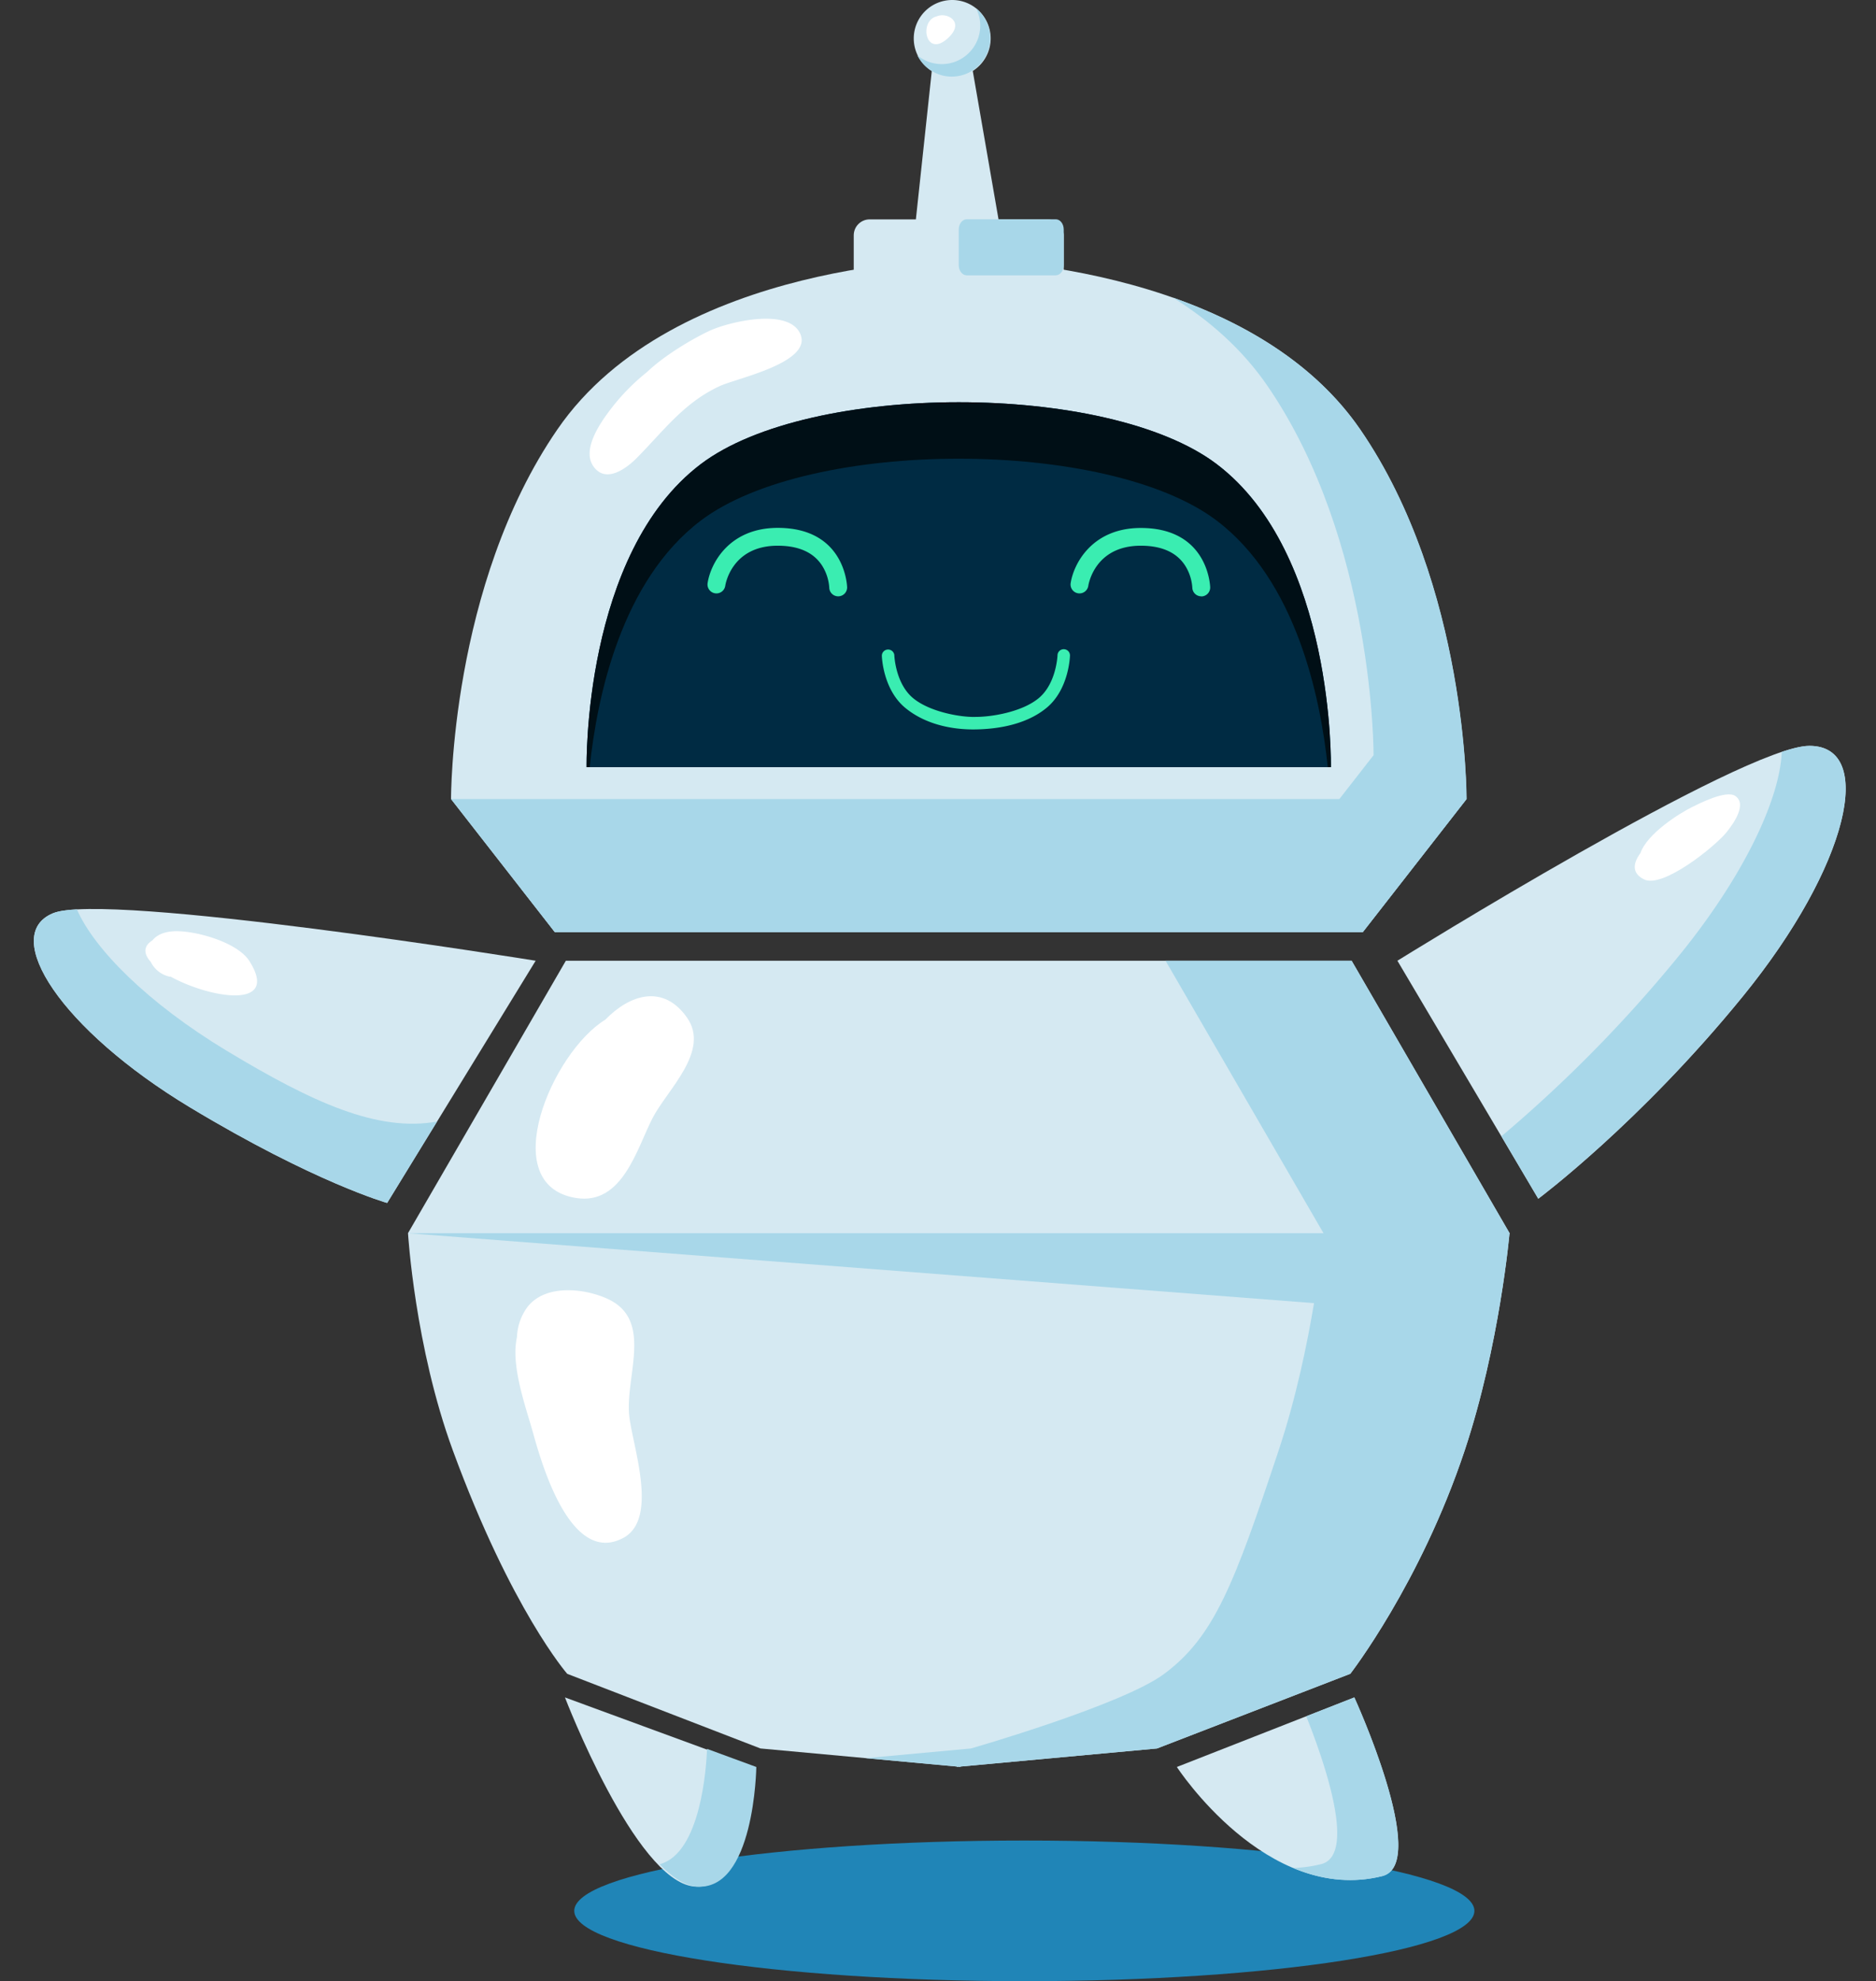 <?xml version="1.0" encoding="UTF-8"?><svg xmlns="http://www.w3.org/2000/svg" xmlns:xlink="http://www.w3.org/1999/xlink" height="772.8" preserveAspectRatio="xMidYMid meet" version="1.0" viewBox="-13.2 0.0 732.0 772.8" width="732.0" zoomAndPan="magnify"><rect x="-13.2" y="0.0" width="732.0" height="772.8" fill="#333333" stroke="none"/><g data-name="Layer 2"><g data-name="Layer 2"><g id="change1_1"><path d="M562.1,745.34c0,15.15-78.62,27.43-175.61,27.43s-175.62-12.28-175.62-27.43,78.63-27.43,175.62-27.43S562.1,730.19,562.1,745.34Z" fill="#2085b7"/></g><g id="change2_1"><path d="M517.51,167.51c-45.64-66.38-156.62-66.38-156.62-66.38s-111,0-156.61,66.38c-41.89,60.92-41.49,144.17-41.49,144.17l40.45,51.86H518.55L559,311.68S559.39,228.43,517.51,167.51Z" fill="#d5e9f2"/></g><g id="change3_1"><path d="M517.57,167.51c-17.89-26-45.83-41.85-73.18-51.47,14.15,8.81,27,20,36.88,34.35,41.88,60.93,41.49,144.17,41.49,144.17l-40.45,51.86H190l13.35,17.12H518.61l40.45-51.86S559.46,228.43,517.57,167.51Z" fill="#a8d7e9"/></g><g id="change4_1"><path d="M461.5,181c-42.52-32.15-158.69-32.15-201.22,0-46.16,34.91-44.59,118.24-44.59,118.24H506.1S507.67,215.9,461.5,181Z" fill="#002b43"/></g><g id="change5_1"><path d="M216.9,299.23c2.84-27.19,12.28-72.68,43.38-96.2,42.53-32.15,158.7-32.15,201.22,0,31.1,23.52,40.54,69,43.39,96.2h1.21S507.67,215.9,461.5,181c-42.52-32.15-158.69-32.15-201.22,0-46.16,34.91-44.59,118.24-44.59,118.24Z" fill="#000f16"/></g><g id="change2_2"><rect fill="#d5e9f2" height="34.23" rx="6.22" width="81.94" x="319.92" y="85.57"/></g><g id="change2_3"><path d="M342.39 102.16L351.73 15.04 364.17 15.04 379.39 102.68 342.39 102.16z" fill="#d5e9f2"/></g><g id="change2_4"><path d="M373.34,15a15,15,0,1,1-15-15A15,15,0,0,1,373.34,15Z" fill="#d5e9f2"/></g><g id="change3_2"><path d="M367.69,3.29A15,15,0,0,1,344.76,21.6,15,15,0,1,0,367.69,3.29Z" fill="#a8d7e9"/></g><g id="change3_3"><path d="M203.24 363.54L518.55 363.54 559 311.68 162.79 311.68 203.24 363.54z" fill="#a8d7e9"/></g><g id="change3_4"><path d="M401.86,103.39c0,2.19-1.39,4-3.11,4H364c-1.71,0-3.11-1.77-3.11-4V89.53c0-2.19,1.4-4,3.11-4h34.75c1.72,0,3.11,1.77,3.11,4Z" fill="#a8d7e9"/></g><g id="change6_1"><path d="M298.83,129.74c-5.06-9.67-27.92-4.14-35.39-.61-6.11,2.88-17.15,9.27-24.19,16a82.92,82.92,0,0,0-14.92,15.47c-3.61,4.85-10.41,14.84-6.05,21.21,4.8,7,12.9.93,16.92-3.11,10.47-10.53,18.51-21.81,32.71-28.22C274.89,147.37,304.79,141.14,298.83,129.74Z" fill="#fff"/></g><g id="change6_2"><path d="M352.31,6.37c-7.08,1.71-4.38,16.51,4.34,8.54C363.57,8.58,356.32,4.59,352.31,6.37Z" fill="#fff"/></g><g id="change2_5"><path d="M575.81,481,514.19,374.74H207.59L146,481s2.64,44.29,17.5,84.77c22.85,62.23,44.63,87.12,44.63,87.12L283.53,682l76.68,7.05v.13s.51-.07.68-.07.69.07.69.07v-.13L438.26,682l75.42-29.13s27.36-35.26,44.63-87.12C571.93,524.87,575.81,481,575.81,481Z" fill="#d5e9f2"/></g><g id="change3_5"><path d="M514.19,374.74h-72.6L503.21,481s-3.88,43.85-17.5,84.77c-17.27,51.86-25,72.51-44.63,87.12C424.86,665,365.66,682,365.66,682l-41.07,3.78,35.62,3.27v.13s.51-.07.68-.07.69.07.69.07v-.13L438.26,682l75.42-29.13s27.36-35.26,44.63-87.12c13.62-40.92,17.5-84.77,17.5-84.77Z" fill="#a8d7e9"/></g><g id="change3_6"><path d="M145.97 481.02L575.81 481.02 559.06 512.89 145.97 481.02z" fill="#a8d7e9"/></g><g id="change6_3"><path d="M232.26,551.5c-1.22-15.42,9.3-36.68-8.3-44.83-9-4.18-24.32-5.9-31.32,3.09a21,21,0,0,0-4.12,11.79c-2.52,11,3.4,27.09,6.17,37,3.25,11.61,14.55,52.43,35.34,41.31C244.2,592.23,233.16,562.92,232.26,551.5Z" fill="#fff"/></g><g id="change6_4"><path d="M254.87,396.93c-9.35-13.34-22.5-8.89-31.87.79-20.83,12.68-42.95,64.49-11.46,69.56,18.16,2.92,23.72-19.2,29.88-31.16C247.06,425.15,264.05,410,254.87,396.93Z" fill="#fff"/></g><g id="change2_6"><path d="M532.06,374.74s134.84-83.81,160.77-83.81,15.55,46.68-25.93,97.65c-40.26,49.47-79.87,79-79.87,79Z" fill="#d5e9f2"/></g><g id="change3_7"><path d="M692.83,290.93c-2.6,0-6.28.84-10.8,2.35-.74,18.23-14.48,48-40,79.37a532.85,532.85,0,0,1-69.38,70.56L587,467.54s39.61-29.49,79.87-79C708.38,337.61,718.76,290.93,692.83,290.93Z" fill="#a8d7e9"/></g><g id="change2_7"><path d="M195.81,374.74S28.06,347.65,7.42,356.24s3.29,45.41,53.45,75.65c48.67,29.34,77,37.33,77,37.33Z" fill="#d5e9f2"/></g><g id="change3_8"><path d="M7.42,356.24c2.06-.86,5.27-1.35,9.38-1.55,6.72,15.48,27.65,36.59,58.53,55.21,33.42,20.14,58.79,31.73,82,27.57l-19.47,31.75s-28.34-8-77-37.33C10.71,401.65-13.23,364.83,7.42,356.24Z" fill="#a8d7e9"/></g><g id="change6_5"><path d="M84.14,374.91c-4.75-7.56-21.61-12.09-29.53-11.67-4.08.22-6.78,1.62-8.32,3.54-3.73,2.35-3.38,5.38-.66,8.42A10.75,10.75,0,0,0,53.22,381v-.14C68.7,389.42,96.17,394,84.14,374.91Z" fill="#fff"/></g><g id="change6_6"><path d="M663.82,310.43c-3.55-2.32-13.85,2.92-16.77,4.36-4.89,2.4-17.52,10.34-20.15,17.93-2.94,4-3.46,7.88,1.39,10.29,7.33,3.64,27.7-12.86,32.11-18.29C663.16,321.33,668.67,313.61,663.82,310.43Z" fill="#fff"/></g><g id="change2_8"><path d="M207.24,662.09s27.37,71.4,50.3,73.74,23.6-46.61,23.6-46.61Z" fill="#d5e9f2"/></g><g id="change3_9"><path d="M262.69,682.16c-.27,6.93-2.39,40.72-18.5,45,4.71,4.92,9.51,8.2,14.13,8.67,22.92,2.33,23.59-46.61,23.59-46.61Z" fill="#a8d7e9"/></g><g id="change2_9"><path d="M446,689.22s35,53.8,80.12,42.56c18.87-4.71-10.89-69.69-10.89-69.69Z" fill="#d5e9f2"/></g><g id="change3_10"><path d="M515.27,662.09l-18.78,7.36c7.57,19,19.52,54.24,5.81,57.66a51.58,51.58,0,0,1-10.88,1.51c10.45,4.38,22.2,6.28,34.74,3.16C545,727.07,515.27,662.09,515.27,662.09Z" fill="#a8d7e9"/></g><g id="change7_1"><path d="M401.93,253.22a2.44,2.44,0,0,0-2.5,2.36c0,.15-.44,11.06-7.37,16.77-6.63,5.47-18.64,7.3-24.47,7.28-5.44.24-17.84-1.81-24.46-7.28-6.94-5.71-7.37-16.62-7.37-16.77a2.44,2.44,0,0,0-4.87.14c0,.54.47,13.23,9.14,20.39,8.85,7.3,20.27,8.41,26.41,8.41,7.31,0,19.86-1.11,28.71-8.41,8.68-7.16,9.13-19.85,9.14-20.39A2.43,2.43,0,0,0,401.93,253.22Z" fill="#3aedb1"/></g><g id="change7_2"><path d="M313.85,232.6a3.48,3.48,0,0,1-3.48-3.44,18.36,18.36,0,0,0-2.69-8.37c-3.3-5.26-9.16-7.93-17.4-7.93h-.17c-17.78.08-20.23,15-20.32,15.62a3.48,3.48,0,0,1-6.89-1C264,220,271.13,206,290.08,205.9h.2c26.48,0,27.05,22.95,27.06,23.18a3.48,3.48,0,0,1-3.45,3.52Z" fill="#3aedb1"/></g><g id="change7_3"><path d="M455.52,232.6a3.49,3.49,0,0,1-3.49-3.44,18.36,18.36,0,0,0-2.69-8.37c-3.3-5.26-9.16-7.93-17.4-7.93h-.16c-17.79.08-20.23,15-20.33,15.62a3.48,3.48,0,0,1-6.89-1c1.12-7.42,8.23-21.46,27.19-21.54h.19c26.49,0,27.06,22.95,27.06,23.18a3.48,3.48,0,0,1-3.44,3.52Z" fill="#3aedb1"/></g></g></g></svg>